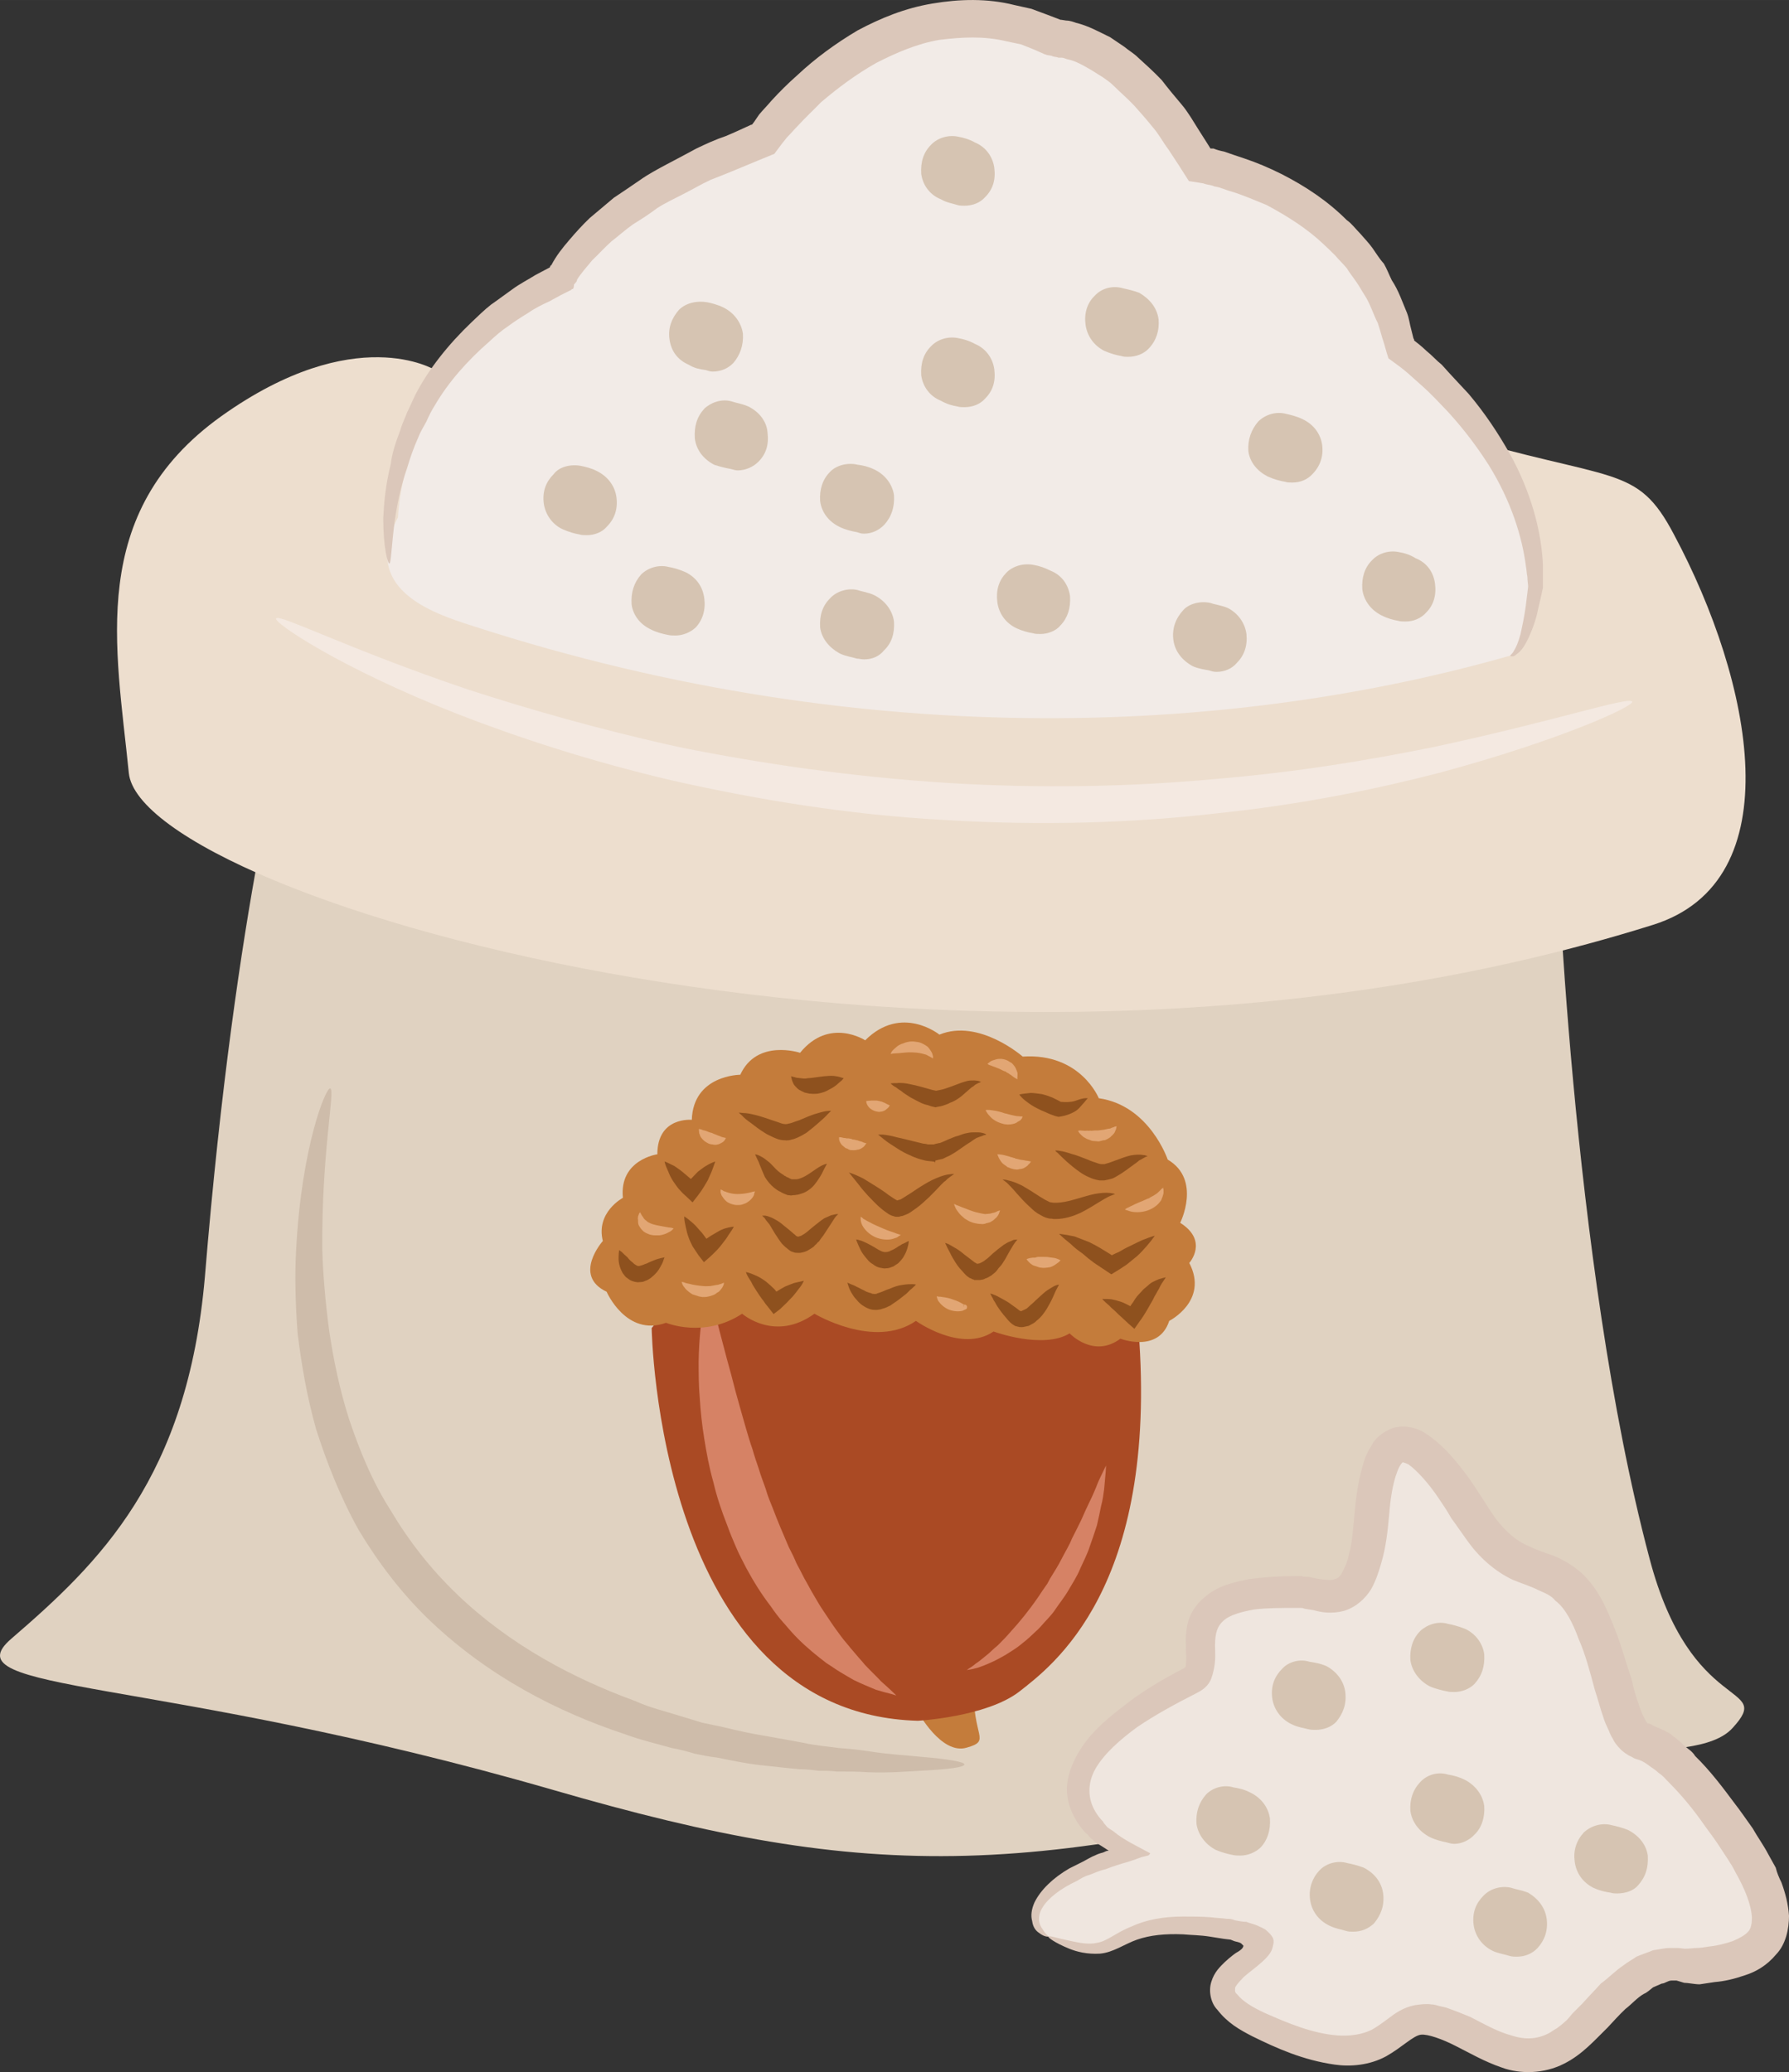 <?xml version="1.0" encoding="UTF-8" standalone="no"?>
<!-- Creator: CorelDRAW Home & Student X7 -->

<svg
   xmlns:dc="http://purl.org/dc/elements/1.1/"
   xmlns:cc="http://creativecommons.org/ns#"
   xmlns:rdf="http://www.w3.org/1999/02/22-rdf-syntax-ns#"
   xmlns:svg="http://www.w3.org/2000/svg"
   xmlns="http://www.w3.org/2000/svg"
   xmlns:sodipodi="http://sodipodi.sourceforge.net/DTD/sodipodi-0.dtd"
   xmlns:inkscape="http://www.inkscape.org/namespaces/inkscape"
   xml:space="preserve"
   width="47.252mm"
   height="54.721mm"
   version="1.1"
   style="clip-rule:evenodd;fill-rule:evenodd;image-rendering:optimizeQuality;shape-rendering:geometricPrecision;text-rendering:geometricPrecision"
   viewBox="0 0 4725.232 5472.071"
   id="svg148"
   sodipodi:docname="4166.svg"
   inkscape:version="0.92.4 (5da689c313, 2019-01-14)"><rect x="0" y="0" width="4725.232" height="5472.071" fill="#333333" stroke="none"/><sodipodi:namedview
   pagecolor="#ffffff"
   bordercolor="#666666"
   borderopacity="1"
   objecttolerance="10"
   gridtolerance="10"
   guidetolerance="10"
   inkscape:pageopacity="0"
   inkscape:pageshadow="2"
   inkscape:window-width="640"
   inkscape:window-height="480"
   id="namedview150"
   showgrid="false"
   inkscape:zoom="0.2102413"
   inkscape:cx="83.120578"
   inkscape:cy="91.721879"
   inkscape:window-x="0"
   inkscape:window-y="0"
   inkscape:window-maximized="0"
   inkscape:current-layer="svg148" />
 <defs
   id="defs4">
  <style
   type="text/css"
   id="style2">
   <![CDATA[
    .fil11 {fill:#8E511E;fill-rule:nonzero}
    .fil9 {fill:#AA4A24;fill-rule:nonzero}
    .fil8 {fill:#C47C3B;fill-rule:nonzero}
    .fil5 {fill:#CEBCAA;fill-rule:nonzero}
    .fil10 {fill:#D68265;fill-rule:nonzero}
    .fil7 {fill:#D6C4B2;fill-rule:nonzero}
    .fil3 {fill:#DBC7BA;fill-rule:nonzero}
    .fil0 {fill:#E0D2C1;fill-rule:nonzero}
    .fil12 {fill:#E2A674;fill-rule:nonzero}
    .fil1 {fill:#EDDECE;fill-rule:nonzero}
    .fil6 {fill:#EFE6DF;fill-rule:nonzero}
    .fil2 {fill:#F2EBE7;fill-rule:nonzero}
    .fil4 {fill:#F4E9E1;fill-rule:nonzero}
   ]]>
  </style>
 </defs>
 <g
   id="Vrstva_x0020_1"
   transform="translate(-8300.768,-11804.737)">
  <g
   id="_587612568">
   <path
   class="fil0"
   d="m 12411,13992 c 0,0 38,1142 246,1926 110,422 332,328 220,450 -100,111 -507,19 -743,88 -1097,320 -1529,320 -2371,76 -1053,-304 -1601,-255 -1432,-400 232,-200 465,-424 511,-956 82,-1000 222,-1479 222,-1479 z"
   id="path7"
   inkscape:connector-curvature="0"
   style="fill:#e0d2c1;fill-rule:nonzero" />
   <path
   class="fil1"
   d="m 9450,12782 c 0,0 -210,-131 -565,122 -356,255 -277,611 -244,942 34,334 2196,976 4026,401 369,-116 263,-642 55,-1031 -99,-188 -156,-135 -599,-267 z"
   id="path9"
   inkscape:connector-curvature="0"
   style="fill:#eddece;fill-rule:nonzero" />
   <path
   class="fil2"
   d="m 9352,13171 c 0,0 10,-422 432,-632 0,0 77,-201 532,-367 0,0 332,-476 776,-266 0,0 178,-9 377,334 0,0 444,67 532,487 0,0 355,255 355,621 0,0 -17,176 -66,188 -699,200 -1675,267 -2740,-78 -113,-36 -298,-99 -198,-287 z"
   id="path11"
   inkscape:connector-curvature="0"
   style="fill:#f2ebe7;fill-rule:nonzero" />
   <path
   class="fil3"
   d="m 12290,13536 c 0,-2 5,-4 9,-12 6,-9 12,-23 18,-45 4,-19 10,-45 14,-76 2,-16 4,-32 6,-49 0,-6 -2,-16 -2,-26 -2,-10 -2,-18 -4,-29 -10,-77 -39,-171 -98,-266 -30,-47 -65,-94 -108,-141 -22,-23 -44,-47 -69,-69 -12,-11 -26,-23 -37,-33 -14,-12 -22,-18 -51,-39 -6,-18 -10,-36 -16,-53 -4,-14 -8,-28 -12,-40 -12,-23 -20,-51 -35,-74 -8,-12 -14,-24 -22,-35 -8,-12 -18,-24 -25,-36 -10,-12 -20,-21 -30,-33 -10,-10 -20,-20 -31,-30 -43,-41 -95,-74 -151,-104 -30,-12 -59,-25 -91,-35 -16,-4 -31,-12 -47,-14 -8,-4 -16,-4 -23,-6 l -6,-2 -12,-2 -26,-4 c -17,-27 -35,-55 -53,-82 -15,-20 -27,-43 -43,-61 -16,-20 -33,-39 -49,-57 -18,-19 -37,-35 -55,-53 -8,-8 -20,-16 -27,-21 l -32,-20 c -21,-12 -41,-24 -63,-28 -6,-2 -10,-4 -15,-4 h -8 c -6,-3 -10,-1 -18,-5 l -12,-2 c -6,-2 -4,-2 -6,-2 l -9,-4 -18,-8 -35,-14 -38,-8 c -61,-15 -121,-11 -178,-4 -59,10 -114,34 -167,61 -53,30 -100,65 -146,104 -19,20 -41,40 -60,61 -10,10 -20,22 -30,32 l -12,15 -21,28 c -57,23 -112,47 -169,69 -24,11 -47,25 -71,37 -23,12 -47,23 -69,37 -21,16 -43,30 -64,43 -20,14 -40,32 -57,45 -18,16 -34,34 -51,50 -14,17 -30,35 -40,51 0,2 0,2 -2,6 l -6,7 -1,8 -2,4 c -2,0 -4,0 -4,2 l -28,14 c -10,6 -19,10 -29,16 -20,9 -40,19 -57,31 -20,12 -38,24 -53,35 -18,12 -34,26 -49,40 -61,53 -110,110 -144,168 -9,14 -17,30 -23,44 -8,15 -16,27 -22,43 -12,27 -21,53 -29,80 -18,51 -26,97 -32,134 -10,76 -10,118 -15,118 -4,0 -16,-42 -16,-120 2,-39 6,-88 20,-143 3,-28 13,-57 25,-89 4,-15 12,-31 18,-47 8,-16 15,-33 23,-49 34,-65 85,-130 148,-190 17,-16 33,-32 51,-46 19,-13 37,-27 57,-41 19,-14 41,-25 60,-37 12,-6 22,-12 34,-18 l 4,-2 v -2 0 c 2,0 2,0 2,-2 0,0 0,0 0,2 -2,0 0,-4 2,-4 13,-25 29,-45 47,-66 17,-20 35,-40 55,-59 21,-18 41,-34 63,-53 21,-14 45,-30 68,-46 24,-17 47,-29 73,-43 25,-13 51,-27 77,-41 25,-12 51,-24 78,-33 24,-10 45,-20 67,-30 2,0 2,0 2,0 l 6,-8 13,-19 c 10,-12 22,-24 32,-36 21,-23 43,-45 69,-68 47,-44 100,-83 159,-118 60,-32 125,-59 198,-71 71,-12 145,-14 216,4 l 45,10 43,16 34,13 c -2,0 2,0 2,0 l 13,2 c 10,0 20,4 26,6 33,8 61,24 90,38 l 37,25 c 12,10 26,18 36,28 21,19 43,39 63,60 17,22 35,44 53,65 17,20 31,45 45,67 l 21,33 10,16 v 0 0 h 8 c 10,4 18,6 28,8 17,6 35,12 53,18 33,11 66,25 98,41 65,33 123,72 173,122 13,9 23,23 35,35 12,14 23,25 33,39 10,14 18,28 30,41 8,14 14,30 21,44 18,27 28,58 40,86 6,16 7,29 11,43 l 6,24 c 2,4 2,4 2,4 v 2 c 0,0 20,15 32,27 15,12 27,26 41,37 23,26 47,51 71,77 43,51 78,104 108,157 58,104 84,208 88,293 0,11 0,21 0,31 0,6 0,12 0,16 0,2 0,6 0,8 v 7 c -4,20 -8,36 -12,53 -6,32 -16,57 -25,77 -10,22 -20,37 -32,45 -4,4 -8,6 -12,6 -3,0 -5,0 -5,-2 z"
   id="path13"
   inkscape:connector-curvature="0"
   style="fill:#dbc7ba;fill-rule:nonzero" />
   <path
   class="fil4"
   d="m 12612,13658 c 3,12 -185,100 -511,188 -163,42 -359,83 -581,106 -222,26 -469,34 -727,18 -257,-14 -498,-55 -716,-104 -218,-51 -409,-114 -566,-175 -314,-123 -489,-243 -481,-253 6,-14 189,80 505,187 157,51 347,106 561,153 214,43 452,78 703,94 254,16 493,10 711,-10 218,-18 412,-51 575,-84 324,-69 521,-136 527,-120 z"
   id="path15"
   inkscape:connector-curvature="0"
   style="fill:#f4e9e1;fill-rule:nonzero" />
   <path
   class="fil5"
   d="m 10848,16464 c 0,8 -41,13 -116,17 -37,2 -84,6 -137,4 -27,-2 -55,-2 -84,-2 -16,-2 -32,-2 -48,-2 -15,-2 -33,-4 -49,-4 -35,-3 -68,-7 -106,-11 -37,-4 -74,-12 -114,-20 -19,-2 -39,-6 -58,-10 -20,-6 -42,-12 -61,-15 -42,-12 -85,-22 -128,-38 -171,-57 -353,-149 -508,-296 -77,-73 -140,-157 -191,-242 -49,-88 -84,-178 -112,-265 -25,-88 -39,-173 -49,-253 -6,-79 -8,-155 -4,-222 14,-273 79,-430 90,-426 14,4 -23,165 -21,426 2,65 8,137 18,212 11,75 27,155 53,236 27,80 60,163 110,241 47,79 104,153 176,222 140,134 308,222 470,281 39,18 80,27 117,39 20,6 40,12 59,18 20,4 38,8 57,12 37,9 73,17 110,23 33,6 69,12 100,18 16,4 34,6 47,8 16,2 32,4 48,6 29,2 56,5 82,9 51,8 96,10 133,14 75,6 116,14 116,20 z"
   id="path17"
   inkscape:connector-curvature="0"
   style="fill:#cebcaa;fill-rule:nonzero" />
   <path
   class="fil6"
   d="m 11070,16919 c -70,-31 -55,-145 210,-222 0,0 -386,-178 167,-455 83,-41 -106,-244 289,-232 69,2 167,77 188,-200 22,-277 122,-234 265,0 146,234 256,33 356,389 100,353 45,55 300,398 254,344 89,383 -57,399 -78,10 -121,-43 -288,145 -165,189 -277,34 -409,0 -133,-33 -100,177 -444,22 -343,-155 211,-222 -121,-267 -334,-43 -234,123 -456,23 z"
   id="path19"
   inkscape:connector-curvature="0"
   style="fill:#efe6df;fill-rule:nonzero" />
   <path
   class="fil3"
   d="m 11070,16919 c 0,-4 22,4 61,12 20,4 45,10 69,4 25,-4 51,-28 90,-43 39,-18 85,-26 136,-26 23,0 49,0 74,2 14,2 28,2 41,4 8,0 12,0 22,4 10,2 20,4 30,4 9,4 21,6 29,10 8,4 20,8 25,14 6,5 12,11 16,19 4,10 0,20 -2,28 -8,29 -70,66 -80,80 -10,10 -18,20 -18,24 0,8 -2,10 6,17 14,18 41,34 71,48 61,27 127,55 194,60 33,2 63,-2 90,-15 14,-8 28,-18 44,-30 17,-13 39,-29 70,-35 14,-2 30,-4 43,-2 6,0 14,2 20,4 l 18,4 c 23,8 43,16 65,25 39,20 74,40 109,49 36,12 67,10 97,-5 8,-4 15,-10 23,-14 8,-6 16,-12 22,-18 8,-6 14,-16 21,-23 l 24,-24 c 16,-18 31,-33 49,-53 22,-16 37,-33 61,-49 10,-8 22,-14 33,-22 14,-6 30,-11 44,-17 15,-2 31,-6 45,-6 h 21 l 18,2 c 14,0 22,-2 31,-2 10,0 22,-2 34,-4 21,-2 43,-8 61,-14 19,-8 33,-16 41,-25 8,-8 10,-22 10,-38 -2,-35 -20,-78 -44,-120 -9,-19 -25,-41 -37,-60 -14,-22 -29,-42 -43,-61 -29,-42 -61,-81 -96,-116 -8,-8 -16,-18 -26,-24 -8,-8 -17,-13 -25,-19 -8,-6 -16,-12 -28,-16 -6,-2 -10,-2 -19,-8 -10,-4 -24,-14 -30,-21 -8,-8 -16,-18 -19,-26 -4,-6 -8,-14 -10,-20 -6,-13 -12,-25 -16,-39 -8,-23 -14,-47 -22,-71 -13,-49 -25,-94 -43,-135 -14,-39 -35,-81 -61,-100 -11,-14 -27,-20 -45,-28 -19,-10 -43,-17 -67,-27 -51,-24 -92,-63 -121,-104 -16,-22 -30,-43 -42,-59 -11,-20 -23,-37 -35,-55 -23,-34 -53,-69 -78,-87 -6,-3 -12,-5 -14,-5 0,0 0,0 0,0 0,-4 -10,7 -16,25 -12,31 -18,73 -21,112 -4,43 -8,86 -22,132 -6,21 -14,45 -26,66 -15,24 -39,47 -72,57 -32,8 -59,4 -79,-2 l -25,-4 c -4,-2 -8,-2 -10,-2 h -16 c -35,0 -73,0 -106,4 -33,6 -65,14 -82,30 -16,14 -22,33 -22,65 0,17 2,33 -2,57 -2,11 -6,29 -12,39 -8,14 -21,23 -33,29 -59,30 -112,59 -159,91 -45,33 -87,70 -110,110 -22,39 -20,80 0,113 6,10 12,18 20,26 2,4 5,8 9,12 4,6 14,10 20,15 26,22 65,40 96,57 -2,2 -2,4 -6,6 l -17,4 c -10,4 -22,8 -34,12 -21,6 -41,12 -61,20 -21,5 -31,11 -43,15 -14,4 -23,10 -33,16 -43,20 -75,45 -90,69 -16,25 -10,47 0,59 7,13 15,17 15,19 0,0 -10,2 -25,-10 -8,-5 -16,-15 -18,-31 -4,-14 -2,-31 6,-49 16,-33 49,-65 92,-90 12,-6 24,-12 36,-18 11,-6 25,-14 31,-16 8,-4 14,-6 22,-8 l 9,-4 6,-1 c -2,-2 -4,-2 -6,-4 -9,-6 -19,-12 -29,-18 -2,-2 -4,-2 -6,-6 -6,-4 -10,-8 -14,-14 -10,-8 -17,-17 -25,-29 -16,-24 -28,-51 -30,-83 -2,-31 8,-62 22,-90 29,-57 75,-98 124,-135 49,-40 106,-73 163,-103 4,-2 5,-3 5,-11 2,-12 0,-30 0,-47 -1,-20 0,-42 6,-65 6,-22 22,-47 42,-63 37,-33 80,-41 119,-49 44,-6 83,-8 122,-8 h 16 c 6,2 14,2 19,2 l 30,6 c 20,2 31,4 39,0 8,-2 14,-6 20,-18 6,-12 14,-27 17,-45 10,-35 12,-75 16,-116 4,-43 10,-88 26,-137 4,-12 10,-24 19,-38 6,-13 22,-29 42,-39 17,-10 39,-12 60,-8 22,4 34,12 46,20 47,33 76,71 104,108 27,37 53,82 76,114 24,31 51,57 87,72 17,8 37,16 62,24 26,10 53,26 75,45 45,41 67,92 86,140 20,47 32,96 48,141 5,23 11,47 19,67 6,21 18,45 22,49 2,0 -2,0 2,2 2,0 10,2 14,6 15,6 31,13 45,21 11,10 25,18 35,30 12,10 24,17 31,29 40,39 73,83 105,126 15,19 31,43 47,65 13,23 29,45 41,68 l 20,36 c 3,13 9,27 15,39 10,27 18,57 20,88 0,34 -8,75 -34,102 -25,30 -54,46 -82,55 -29,10 -55,16 -80,18 -14,2 -26,4 -40,6 -13,0 -31,-4 -41,-4 l -20,-6 h -13 c -10,0 -18,8 -26,8 l -23,10 c -8,6 -16,14 -24,17 -18,10 -33,28 -49,40 -16,15 -32,33 -47,49 -32,31 -67,72 -116,96 -51,26 -114,28 -163,10 -47,-16 -86,-39 -122,-57 -35,-18 -74,-32 -92,-30 -20,2 -51,34 -92,57 -44,24 -95,28 -136,22 -84,-12 -153,-43 -218,-75 -33,-17 -65,-35 -92,-70 -16,-16 -24,-47 -16,-73 8,-27 24,-41 36,-53 15,-14 29,-24 31,-25 4,-2 10,-6 14,-10 2,-2 4,-6 4,-8 -2,-2 -4,-4 -6,-6 -6,-4 -12,-4 -18,-6 l -10,-4 -17,-2 c -12,-2 -26,-4 -38,-6 -25,-4 -49,-4 -70,-6 -48,-2 -87,2 -122,14 -34,12 -63,34 -98,37 -34,2 -61,-5 -81,-13 -39,-16 -57,-30 -55,-32 z"
   id="path21"
   inkscape:connector-curvature="0"
   style="fill:#dbc7ba;fill-rule:nonzero" />
   <path
   class="fil7"
   d="m 9878,13049 c -15,-8 -33,-12 -43,-14 -27,-5 -57,2 -72,22 -20,20 -30,45 -26,77 4,29 22,55 49,68 18,8 33,12 45,14 6,2 12,2 20,2 20,0 41,-8 53,-23 20,-20 29,-46 25,-77 -4,-30 -23,-55 -51,-69 z"
   id="path23"
   inkscape:connector-curvature="0"
   style="fill:#d6c4b2;fill-rule:nonzero" />
   <path
   class="fil7"
   d="m 10112,13316 c -18,-8 -33,-12 -45,-14 -26,-7 -55,2 -73,20 -19,22 -27,47 -25,79 4,29 23,53 51,66 15,8 33,12 43,14 8,2 14,2 22,2 19,0 39,-8 53,-21 19,-20 27,-48 23,-77 -4,-31 -21,-55 -49,-69 z"
   id="path25"
   inkscape:connector-curvature="0"
   style="fill:#d6c4b2;fill-rule:nonzero" />
   <path
   class="fil7"
   d="m 10277,12878 c -16,-7 -31,-9 -43,-13 -26,-8 -55,2 -73,19 -20,22 -27,47 -25,79 4,29 21,53 51,69 15,5 31,9 43,11 8,2 14,4 19,4 22,0 42,-10 55,-23 20,-20 28,-45 24,-77 -2,-29 -22,-55 -51,-69 z"
   id="path27"
   inkscape:connector-curvature="0"
   style="fill:#d6c4b2;fill-rule:nonzero" />
   <path
   class="fil7"
   d="m 10120,12768 c 16,10 31,12 45,14 6,2 12,4 18,4 21,0 41,-8 55,-23 17,-20 27,-46 25,-77 -4,-29 -23,-55 -51,-69 -16,-8 -33,-12 -43,-14 -28,-5 -57,2 -75,20 -19,22 -29,47 -25,77 4,31 21,55 51,68 z"
   id="path29"
   inkscape:connector-curvature="0"
   style="fill:#d6c4b2;fill-rule:nonzero" />
   <path
   class="fil7"
   d="m 10518,13196 c 16,8 34,12 46,14 6,2 11,4 19,4 22,0 40,-10 53,-23 20,-22 28,-48 26,-79 -4,-27 -22,-53 -51,-67 -16,-8 -34,-12 -45,-13 -24,-6 -55,0 -73,19 -20,20 -28,47 -26,77 4,31 24,55 51,68 z"
   id="path31"
   inkscape:connector-curvature="0"
   style="fill:#d6c4b2;fill-rule:nonzero" />
   <path
   class="fil7"
   d="m 10611,13377 c -16,-8 -34,-10 -45,-14 -24,-6 -55,2 -73,22 -20,20 -28,45 -26,77 4,29 24,53 51,68 16,8 34,10 46,14 6,0 11,2 19,2 22,0 40,-8 53,-24 20,-19 28,-45 26,-76 -4,-30 -24,-55 -51,-69 z"
   id="path33"
   inkscape:connector-curvature="0"
   style="fill:#d6c4b2;fill-rule:nonzero" />
   <path
   class="fil7"
   d="m 11076,13312 c -16,-8 -31,-13 -43,-15 -28,-6 -57,2 -75,21 -19,20 -27,45 -23,77 4,29 21,55 51,69 15,7 31,11 43,13 6,2 14,2 20,2 19,0 41,-8 53,-23 19,-20 27,-46 25,-77 -4,-29 -21,-55 -51,-67 z"
   id="path35"
   inkscape:connector-curvature="0"
   style="fill:#d6c4b2;fill-rule:nonzero" />
   <path
   class="fil7"
   d="m 10876,12713 c -16,-9 -32,-13 -43,-15 -26,-6 -55,2 -73,21 -20,20 -28,45 -26,77 4,29 22,55 52,67 15,9 31,13 43,15 6,2 13,2 19,2 22,0 42,-8 55,-23 20,-20 28,-45 24,-77 -4,-29 -22,-55 -51,-67 z"
   id="path37"
   inkscape:connector-curvature="0"
   style="fill:#d6c4b2;fill-rule:nonzero" />
   <path
   class="fil7"
   d="m 10786,12331 c 15,9 31,11 43,15 6,2 13,2 19,2 22,0 42,-8 55,-23 20,-20 28,-45 24,-77 -4,-29 -22,-55 -51,-67 -16,-9 -32,-13 -43,-15 -26,-6 -55,2 -73,21 -20,20 -28,45 -26,77 4,29 22,55 52,67 z"
   id="path39"
   inkscape:connector-curvature="0"
   style="fill:#d6c4b2;fill-rule:nonzero" />
   <path
   class="fil7"
   d="m 11310,12578 c -16,-6 -34,-10 -43,-12 -28,-8 -57,0 -75,20 -20,19 -28,47 -24,76 4,30 22,55 49,69 18,8 34,12 46,14 6,2 11,2 17,2 22,0 42,-8 55,-22 20,-21 28,-47 26,-76 -4,-32 -24,-55 -51,-71 z"
   id="path41"
   inkscape:connector-curvature="0"
   style="fill:#d6c4b2;fill-rule:nonzero" />
   <path
   class="fil7"
   d="m 11742,12912 c -16,-8 -34,-12 -43,-14 -28,-8 -57,2 -75,20 -18,21 -28,47 -26,78 4,30 24,53 51,67 18,8 34,12 46,14 6,2 11,2 19,2 22,0 40,-8 53,-22 20,-20 30,-47 26,-77 -4,-29 -22,-54 -51,-68 z"
   id="path43"
   inkscape:connector-curvature="0"
   style="fill:#d6c4b2;fill-rule:nonzero" />
   <path
   class="fil7"
   d="m 11543,13410 c -17,-7 -35,-9 -45,-13 -27,-6 -57,2 -72,19 -20,22 -30,48 -26,79 4,29 22,53 51,69 16,7 32,9 43,11 6,2 12,4 20,4 22,0 41,-9 53,-23 20,-20 29,-45 26,-77 -4,-29 -22,-55 -50,-69 z"
   id="path45"
   inkscape:connector-curvature="0"
   style="fill:#d6c4b2;fill-rule:nonzero" />
   <path
   class="fil7"
   d="m 12040,13279 c -16,-10 -31,-14 -43,-16 -26,-6 -55,2 -73,22 -19,19 -27,45 -25,76 4,30 23,55 51,69 16,8 31,12 43,14 6,2 14,2 20,2 21,0 41,-8 55,-24 19,-19 27,-45 23,-76 -4,-30 -21,-55 -51,-67 z"
   id="path47"
   inkscape:connector-curvature="0"
   style="fill:#d6c4b2;fill-rule:nonzero" />
   <path
   class="fil7"
   d="m 11830,16352 c 18,-22 28,-47 24,-79 -4,-29 -22,-53 -49,-68 -18,-8 -34,-10 -46,-12 -25,-8 -55,0 -72,19 -20,20 -30,46 -26,77 4,29 22,55 51,69 16,8 32,10 43,13 8,2 14,2 20,2 22,0 41,-7 55,-21 z"
   id="path49"
   inkscape:connector-curvature="0"
   style="fill:#d6c4b2;fill-rule:nonzero" />
   <path
   class="fil7"
   d="m 12337,16803 c -18,-7 -34,-9 -45,-13 -26,-6 -55,2 -73,21 -20,20 -30,45 -26,77 4,29 22,55 51,69 16,7 32,9 44,13 7,2 13,2 19,2 22,0 41,-8 55,-23 18,-20 28,-45 24,-77 -4,-29 -22,-53 -49,-69 z"
   id="path51"
   inkscape:connector-curvature="0"
   style="fill:#d6c4b2;fill-rule:nonzero" />
   <path
   class="fil7"
   d="m 12077,16258 c 16,7 34,11 44,13 8,2 13,2 21,2 20,0 40,-8 53,-21 20,-22 28,-47 26,-79 -4,-29 -24,-55 -51,-67 -18,-7 -34,-11 -45,-13 -26,-8 -55,2 -73,19 -20,20 -28,47 -26,77 4,29 24,55 51,69 z"
   id="path53"
   inkscape:connector-curvature="0"
   style="fill:#d6c4b2;fill-rule:nonzero" />
   <path
   class="fil7"
   d="m 11602,16538 c -15,-8 -31,-11 -43,-13 -25,-8 -55,0 -73,19 -19,22 -27,47 -25,77 4,29 24,55 51,69 16,7 33,11 43,13 8,2 14,2 22,2 19,0 39,-8 53,-21 19,-20 27,-47 25,-77 -4,-29 -23,-55 -53,-69 z"
   id="path55"
   inkscape:connector-curvature="0"
   style="fill:#d6c4b2;fill-rule:nonzero" />
   <path
   class="fil7"
   d="m 11903,16737 c -16,-6 -32,-10 -43,-12 -26,-8 -57,0 -75,20 -18,19 -28,47 -24,76 4,30 22,55 51,69 16,8 32,10 44,14 6,2 13,2 19,2 22,0 40,-8 55,-22 18,-22 28,-47 24,-79 -4,-29 -22,-53 -51,-68 z"
   id="path57"
   inkscape:connector-curvature="0"
   style="fill:#d6c4b2;fill-rule:nonzero" />
   <path
   class="fil7"
   d="m 12221,16574 c -4,-30 -24,-55 -51,-69 -16,-8 -32,-12 -45,-14 -26,-8 -55,0 -73,20 -20,21 -28,47 -26,76 4,30 24,55 51,69 16,8 34,12 44,14 8,2 13,4 21,4 20,0 40,-10 53,-24 20,-19 28,-47 26,-76 z"
   id="path59"
   inkscape:connector-curvature="0"
   style="fill:#d6c4b2;fill-rule:nonzero" />
   <path
   class="fil7"
   d="m 12653,16705 c -4,-29 -24,-53 -51,-67 -16,-7 -34,-11 -43,-13 -28,-8 -57,2 -75,19 -20,22 -28,48 -24,77 4,31 22,55 49,69 18,8 32,11 46,13 6,2 11,2 17,2 22,0 43,-7 55,-21 20,-22 28,-47 26,-79 z"
   id="path61"
   inkscape:connector-curvature="0"
   style="fill:#d6c4b2;fill-rule:nonzero" />
  </g>
  <g
   id="_623351304">
   <path
   class="fil8"
   d="m 10725,16325 c 0,0 62,115 129,95 67,-19 14,-28 19,-162 0,0 -105,33 -148,67 z"
   id="path64"
   inkscape:connector-curvature="0"
   style="fill:#c47c3b;fill-rule:nonzero" />
   <path
   class="fil9"
   d="m 10022,15312 c 0,0 15,1018 703,1037 0,0 181,-10 268,-77 85,-67 368,-272 315,-955 l -1171,-149 z"
   id="path66"
   inkscape:connector-curvature="0"
   style="fill:#aa4a24;fill-rule:nonzero" />
   <path
   class="fil10"
   d="m 10171,15202 c 0,0 4,19 14,53 8,33 20,80 35,136 8,28 16,59 24,90 9,32 18,65 28,99 5,17 10,34 16,51 5,18 11,35 17,53 5,17 12,35 18,52 5,18 12,35 19,52 13,35 28,69 42,102 4,8 8,16 12,24 4,8 7,17 11,24 9,16 16,32 25,47 8,15 16,29 25,44 8,14 17,28 26,41 9,13 17,26 26,38 9,12 17,24 26,34 9,11 18,22 26,31 8,10 17,19 24,28 16,17 31,31 43,44 25,22 40,37 40,37 0,0 -5,-1 -14,-4 -9,-2 -23,-6 -40,-11 -16,-7 -37,-15 -59,-26 -11,-6 -22,-13 -34,-20 -12,-7 -24,-16 -37,-24 -25,-19 -51,-40 -76,-65 -13,-13 -25,-27 -37,-41 -13,-14 -24,-29 -35,-45 -24,-31 -45,-65 -64,-100 -9,-18 -19,-36 -27,-55 -8,-19 -16,-37 -23,-57 -15,-38 -28,-76 -37,-115 -11,-38 -18,-77 -24,-114 -6,-37 -10,-74 -12,-108 -3,-34 -3,-67 -3,-97 1,-60 7,-109 13,-144 6,-35 12,-54 12,-54 z"
   id="path68"
   inkscape:connector-curvature="0"
   style="fill:#d68265;fill-rule:nonzero" />
   <path
   class="fil8"
   d="m 9903,15216 c 0,0 52,120 157,82 0,0 101,42 201,-24 0,0 86,76 191,0 0,0 158,95 268,19 0,0 120,86 205,28 0,0 130,48 201,5 0,0 63,67 134,14 0,0 101,39 129,-47 0,0 105,-53 53,-153 0,0 52,-58 -24,-106 0,0 57,-114 -33,-167 0,0 -48,-143 -182,-162 0,0 -48,-120 -201,-110 0,0 -115,-101 -220,-58 0,0 -100,-81 -196,15 0,0 -95,-62 -172,33 0,0 -114,-38 -158,58 0,0 -124,0 -128,119 0,0 -91,-9 -91,91 0,0 -101,14 -91,115 0,0 -72,38 -53,114 0,0 -81,91 10,134 z"
   id="path70"
   inkscape:connector-curvature="0"
   style="fill:#c47c3b;fill-rule:nonzero" />
   <path
   class="fil11"
   d="m 10314,15015 c 3,0 5,0 8,0 3,1 6,1 8,2 6,2 11,4 16,7 10,5 18,11 26,18 8,6 16,13 23,19 1,1 3,3 5,4 1,1 3,3 4,4 2,0 3,1 4,2 1,0 1,0 1,0 h -2 c 1,-1 2,0 3,-1 1,0 2,0 4,-1 1,0 3,-1 5,-2 1,-1 3,-2 5,-3 8,-5 16,-13 25,-20 9,-7 18,-15 29,-22 6,-3 12,-5 18,-8 l 9,-2 c 3,-1 6,-1 10,-1 -5,4 -9,9 -12,14 -3,5 -6,9 -9,14 -7,10 -12,19 -19,29 -4,5 -8,10 -11,15 -3,2 -5,4 -7,7 -3,2 -5,5 -7,7 -3,2 -6,4 -9,6 -4,2 -7,5 -11,6 -4,2 -9,3 -14,4 -4,1 -9,0 -14,0 h -1 v 0 c -5,-2 -11,-3 -13,-5 -4,-3 -7,-5 -9,-7 -3,-2 -5,-4 -7,-6 -2,-2 -4,-4 -6,-6 -7,-9 -12,-17 -18,-26 l -15,-25 c -3,-4 -6,-7 -9,-11 -1,-2 -3,-4 -4,-6 -2,-2 -4,-3 -6,-6 z"
   id="path72"
   inkscape:connector-curvature="0"
   style="fill:#8e511e;fill-rule:nonzero" />
   <path
   class="fil11"
   d="m 10562,15078 c 0,0 4,0 9,2 5,1 12,4 20,8 8,4 17,9 25,14 8,5 16,9 20,9 1,0 2,1 3,0 1,0 2,1 3,0 2,0 3,0 5,-1 1,0 3,0 5,-2 3,-1 7,-3 11,-5 4,-2 8,-5 11,-7 4,-2 7,-4 10,-6 4,-1 6,-3 9,-4 5,-3 8,-4 8,-4 0,0 0,4 -1,9 -1,5 -3,13 -7,22 -2,4 -4,8 -7,13 -3,4 -7,9 -12,14 -2,2 -6,4 -9,6 -1,1 -3,2 -4,3 l -6,2 c -4,2 -9,3 -13,3 -5,1 -10,0 -14,-1 -9,-1 -16,-5 -22,-10 -6,-3 -11,-8 -14,-12 -8,-9 -14,-17 -18,-25 -4,-8 -7,-15 -9,-20 -2,-5 -3,-8 -3,-8 z"
   id="path74"
   inkscape:connector-curvature="0"
   style="fill:#8e511e;fill-rule:nonzero" />
   <path
   class="fil11"
   d="m 10271,15164 c 10,2 19,6 28,10 9,4 18,10 26,16 7,6 14,12 21,19 7,8 13,16 19,24 l -31,-5 c 13,-10 26,-18 41,-26 7,-3 15,-6 23,-9 9,-2 17,-4 26,-6 -4,9 -9,16 -14,22 -5,7 -10,13 -15,19 -11,12 -22,23 -34,34 l -17,13 -14,-18 c -3,-4 -6,-7 -8,-10 -3,-4 -5,-8 -8,-11 -5,-7 -10,-14 -15,-22 -5,-8 -10,-15 -14,-24 -5,-8 -11,-16 -14,-26 z"
   id="path76"
   inkscape:connector-curvature="0"
   style="fill:#8e511e;fill-rule:nonzero" />
   <path
   class="fil11"
   d="m 10539,15192 c 0,0 3,1 9,4 2,1 6,2 10,4 3,2 8,4 12,6 4,2 9,5 14,7 4,3 9,4 14,6 2,0 4,1 6,2 2,1 4,0 5,1 2,0 3,-1 5,0 2,-1 3,-1 5,-2 4,-1 9,-3 14,-5 6,-3 12,-5 18,-7 11,-5 23,-9 33,-10 11,-2 20,-2 26,-2 6,0 10,1 10,1 0,0 -2,3 -7,7 -2,2 -5,5 -8,7 -3,3 -6,6 -10,10 -8,6 -16,13 -26,20 -5,3 -10,7 -16,11 -6,3 -13,7 -22,9 -4,2 -9,2 -14,3 -5,0 -10,0 -14,-1 -10,-2 -18,-7 -24,-11 -6,-4 -11,-9 -15,-14 -4,-4 -8,-9 -11,-14 -6,-9 -9,-16 -11,-22 -2,-6 -3,-10 -3,-10 z"
   id="path78"
   inkscape:connector-curvature="0"
   style="fill:#8e511e;fill-rule:nonzero" />
   <path
   class="fil11"
   d="m 10797,15087 c 4,1 9,3 14,6 4,2 8,5 12,7 9,5 17,11 24,17 l 21,16 c 4,3 7,6 10,7 2,1 3,2 4,3 1,0 2,0 1,0 0,0 0,0 0,0 l -3,-1 c 3,0 5,0 8,-1 3,-1 6,-3 10,-5 4,-3 8,-6 12,-9 l 13,-12 c 8,-7 18,-15 29,-23 5,-3 11,-7 17,-9 l 9,-4 c 3,0 7,-1 10,-1 -4,5 -8,10 -11,15 -3,5 -6,10 -9,15 -6,10 -11,21 -18,31 -3,5 -7,10 -12,15 -4,6 -8,11 -14,15 -3,3 -6,5 -10,7 -3,2 -7,4 -11,5 -4,3 -9,3 -14,4 -4,0 -9,0 -14,0 h -1 l -1,-1 c -3,-1 -5,-1 -7,-3 -2,-1 -4,-1 -5,-2 -3,-2 -6,-4 -8,-6 -4,-4 -8,-8 -11,-12 -7,-7 -13,-15 -18,-23 -5,-8 -10,-16 -14,-25 -5,-9 -9,-17 -13,-26 z"
   id="path80"
   inkscape:connector-curvature="0"
   style="fill:#8e511e;fill-rule:nonzero" />
   <path
   class="fil11"
   d="m 10916,15221 c 5,0 9,3 13,4 5,2 8,4 12,6 8,4 16,9 23,13 7,5 14,10 21,15 l 9,7 c 2,1 3,1 5,2 0,0 0,0 0,0 0,0 0,0 0,0 0,0 -1,0 -2,-1 -2,0 -3,0 -4,0 h 2 c 1,0 2,0 4,0 1,-1 2,-1 4,-2 3,-1 6,-3 10,-5 3,-3 7,-6 11,-10 4,-3 8,-7 12,-11 9,-8 17,-16 27,-24 5,-4 11,-7 17,-11 5,-3 11,-6 18,-7 -3,6 -6,11 -9,17 -2,5 -5,11 -7,16 -5,11 -11,22 -17,32 -7,11 -15,22 -27,31 -2,3 -6,5 -9,7 -3,2 -8,4 -11,6 -4,1 -9,2 -14,3 -4,1 -9,0 -14,0 h 3 c -3,-1 -6,-1 -8,-2 -1,0 -3,-1 -4,-1 l -1,-1 -5,-3 c -2,-2 -4,-3 -6,-5 -3,-3 -7,-7 -9,-10 -6,-7 -12,-14 -17,-21 -5,-7 -10,-14 -14,-22 -2,-3 -5,-7 -6,-11 -3,-4 -4,-8 -7,-12 z"
   id="path82"
   inkscape:connector-curvature="0"
   style="fill:#8e511e;fill-rule:nonzero" />
   <path
   class="fil11"
   d="m 11098,15063 c 7,1 14,2 21,3 6,1 13,3 20,4 13,5 26,10 39,15 12,6 25,13 36,20 12,7 23,14 34,22 l -21,-1 c 9,-6 19,-11 29,-15 10,-6 19,-11 30,-16 10,-5 20,-10 31,-15 11,-4 22,-9 34,-12 -7,10 -14,19 -22,28 -8,9 -16,18 -25,26 -9,7 -18,15 -27,22 -10,7 -21,14 -31,20 l -10,6 -12,-8 c -11,-7 -22,-15 -33,-22 -11,-8 -21,-16 -31,-25 -10,-7 -21,-15 -31,-25 -10,-8 -21,-17 -31,-27 z"
   id="path84"
   inkscape:connector-curvature="0"
   style="fill:#8e511e;fill-rule:nonzero" />
   <path
   class="fil11"
   d="m 11212,15235 c 9,0 17,0 25,1 9,2 17,4 26,7 8,3 15,7 23,11 7,4 14,8 21,13 l -31,5 c 5,-10 11,-20 18,-29 3,-5 6,-10 10,-15 4,-4 8,-9 12,-13 4,-5 9,-9 14,-13 4,-4 9,-8 14,-11 6,-3 12,-6 17,-8 7,-2 13,-4 19,-5 -4,6 -7,11 -10,15 -3,5 -6,10 -8,15 -3,5 -6,10 -8,14 -3,5 -6,10 -8,15 -5,9 -11,19 -16,28 -6,10 -12,20 -19,29 l -14,20 -17,-15 c -5,-5 -11,-10 -16,-15 -6,-5 -11,-10 -17,-16 -5,-5 -11,-9 -16,-15 -7,-6 -13,-11 -19,-18 z"
   id="path86"
   inkscape:connector-curvature="0"
   style="fill:#8e511e;fill-rule:nonzero" />
   <path
   class="fil11"
   d="m 9936,15106 c 0,0 3,2 7,5 4,4 9,9 15,14 2,3 5,6 8,9 3,3 7,5 9,8 3,2 6,4 8,5 2,1 3,1 4,1 0,0 1,0 2,0 1,0 3,-1 4,-1 4,-1 7,-2 11,-4 4,-1 8,-3 12,-5 4,-2 8,-3 12,-5 7,-3 15,-5 19,-6 6,-1 9,-2 9,-2 0,0 -1,3 -3,8 -1,5 -5,12 -9,19 -2,4 -5,8 -8,12 -3,3 -7,8 -11,11 -4,4 -10,8 -16,11 -4,1 -7,3 -11,4 -4,0 -9,1 -13,1 -10,-1 -19,-4 -26,-10 -3,-2 -6,-4 -8,-7 -2,-3 -5,-6 -6,-8 -6,-11 -9,-21 -10,-30 -1,-9 0,-16 0,-21 1,-6 1,-9 1,-9 z"
   id="path88"
   inkscape:connector-curvature="0"
   style="fill:#8e511e;fill-rule:nonzero" />
   <path
   class="fil11"
   d="m 10056,14872 c 9,3 17,8 26,12 7,5 15,10 22,16 6,5 13,11 19,16 6,5 12,10 18,16 l -30,3 c 10,-12 21,-24 33,-36 7,-5 14,-11 21,-15 8,-5 16,-9 25,-12 -3,9 -6,17 -9,25 -3,8 -7,15 -10,23 -8,14 -16,28 -27,42 l -14,18 -16,-15 c -7,-6 -14,-13 -20,-20 -6,-7 -11,-15 -16,-22 -5,-8 -9,-16 -12,-24 -4,-9 -8,-17 -10,-27 z"
   id="path90"
   inkscape:connector-curvature="0"
   style="fill:#8e511e;fill-rule:nonzero" />
   <path
   class="fil11"
   d="m 10108,15017 c 8,5 15,11 22,17 7,6 13,13 19,20 6,6 11,13 16,20 5,6 10,12 15,19 l -31,-3 c 12,-10 25,-20 40,-28 8,-5 15,-9 23,-12 9,-3 18,-5 27,-6 -4,8 -9,15 -14,22 -4,7 -9,14 -14,20 -10,14 -21,25 -34,37 l -17,15 -14,-18 c -5,-8 -11,-16 -16,-24 -4,-8 -8,-16 -11,-25 -3,-8 -5,-17 -7,-26 -2,-9 -4,-18 -4,-28 z"
   id="path92"
   inkscape:connector-curvature="0"
   style="fill:#8e511e;fill-rule:nonzero" />
   <path
   class="fil11"
   d="m 10295,14853 c 6,1 11,3 16,6 6,3 10,6 15,10 10,7 17,16 24,23 7,7 14,12 21,16 1,2 3,2 5,3 2,2 4,3 6,3 4,3 8,4 12,6 l -6,-1 c 2,0 4,0 6,0 2,0 3,0 6,0 3,0 7,0 10,-1 7,-2 14,-5 22,-10 7,-4 15,-10 24,-16 9,-6 18,-12 29,-14 -2,4 -5,9 -7,13 l -7,14 c -5,9 -11,18 -18,27 -7,9 -18,18 -30,23 -3,1 -6,2 -9,3 -3,1 -6,2 -10,2 -3,1 -6,1 -9,1 -4,1 -6,1 -10,0 h -3 l -3,-1 c -5,-2 -11,-4 -17,-8 -5,-2 -11,-6 -16,-10 -10,-8 -19,-19 -25,-29 -5,-11 -9,-21 -13,-31 -2,-4 -3,-9 -6,-14 -2,-5 -5,-10 -7,-15 z"
   id="path94"
   inkscape:connector-curvature="0"
   style="fill:#8e511e;fill-rule:nonzero" />
   <path
   class="fil11"
   d="m 10543,14901 c 13,4 26,10 38,16 11,7 23,14 34,21 11,7 22,14 32,22 l 15,10 c 3,2 5,3 7,4 1,1 2,1 2,1 l 1,1 c 0,0 -1,-1 -1,-1 -1,0 -2,0 -3,0 h 2 c 1,0 1,0 1,0 0,0 1,-1 2,-1 1,0 4,-1 7,-2 5,-3 10,-6 16,-10 12,-7 24,-16 37,-24 13,-8 26,-16 41,-22 7,-3 15,-6 23,-8 4,-1 8,-2 11,-2 5,-1 9,-1 13,-1 -4,3 -7,5 -10,7 -3,2 -6,5 -9,7 -2,3 -5,5 -8,7 l -8,8 c -10,11 -20,21 -31,32 -11,10 -22,21 -35,30 l -10,7 c -4,3 -7,5 -11,7 -5,2 -9,4 -15,6 -3,0 -5,1 -9,2 -3,0 -7,0 -11,0 h 4 c -3,0 -6,-1 -8,-2 -2,0 -3,-1 -4,-1 l -2,-1 c -2,-1 -5,-2 -6,-3 -4,-3 -7,-5 -10,-7 -6,-4 -11,-9 -16,-13 -10,-9 -19,-19 -28,-28 -9,-10 -18,-20 -26,-31 -8,-10 -16,-20 -25,-31 z"
   id="path96"
   inkscape:connector-curvature="0"
   style="fill:#8e511e;fill-rule:nonzero" />
   <path
   class="fil11"
   d="m 10949,14920 c 0,0 6,-1 15,2 10,2 23,7 37,14 14,8 30,18 45,28 8,5 16,10 23,13 3,2 6,3 8,3 1,0 5,1 6,1 2,0 4,0 6,0 16,0 34,-4 51,-9 18,-5 36,-11 51,-14 16,-3 30,-4 40,-3 10,1 15,3 15,3 0,0 -5,2 -13,5 -9,4 -19,10 -32,18 -13,8 -29,18 -47,27 -18,8 -40,16 -66,16 -3,0 -6,0 -10,-1 -4,0 -4,0 -9,-1 -8,-2 -14,-5 -19,-8 -12,-6 -20,-13 -27,-20 -15,-13 -27,-27 -37,-38 -10,-12 -19,-21 -25,-27 -7,-6 -12,-9 -12,-9 z"
   id="path98"
   inkscape:connector-curvature="0"
   style="fill:#8e511e;fill-rule:nonzero" />
   <path
   class="fil11"
   d="m 11088,14843 c 0,0 1,0 3,0 2,0 5,0 9,1 8,1 19,4 31,8 13,3 26,9 40,14 7,3 14,6 21,8 6,2 13,5 18,5 1,0 3,0 2,0 2,0 5,0 6,0 0,0 1,0 3,-1 l 4,-1 c 6,-2 13,-4 20,-7 14,-5 29,-11 42,-14 6,-1 13,-2 18,-2 6,0 11,0 15,1 4,0 7,1 9,2 2,0 3,1 3,1 0,0 -1,0 -3,1 -2,1 -5,2 -8,4 -3,2 -7,4 -11,6 -4,3 -8,7 -13,10 -10,7 -21,16 -35,25 -7,4 -14,9 -23,13 l -8,2 c -2,1 -5,1 -9,2 -3,1 -4,1 -7,1 v 0 h -1 -2 -2 -5 c -12,-2 -21,-5 -29,-9 -9,-4 -16,-8 -23,-13 -13,-9 -25,-19 -34,-27 -10,-9 -17,-16 -22,-21 -3,-3 -5,-5 -7,-6 -1,-2 -2,-3 -2,-3 z"
   id="path100"
   inkscape:connector-curvature="0"
   style="fill:#8e511e;fill-rule:nonzero" />
   <path
   class="fil11"
   d="m 10620,14801 c 0,0 5,0 13,0 9,1 22,3 36,7 14,3 30,7 46,11 9,2 17,4 25,6 4,0 8,1 12,2 4,0 7,0 10,0 h 3 v 1 0 c 0,0 1,-1 -1,-1 h 1 v 0 h 2 c 2,-1 5,-1 6,-2 2,0 3,0 5,-1 l 6,-1 c 7,-3 15,-6 23,-10 8,-3 16,-7 25,-9 8,-3 16,-6 23,-7 8,-2 15,-2 22,-2 6,0 12,0 16,1 5,1 8,2 10,3 2,1 3,2 3,2 0,0 -1,0 -3,1 -2,0 -5,1 -9,3 -4,1 -9,3 -14,5 -5,3 -10,6 -15,10 -12,7 -25,17 -40,27 -8,5 -16,10 -26,14 l -8,4 c -3,1 -6,1 -9,2 -4,1 -5,1 -8,2 h -2 v 0 l -1,4 -1,4 v 0 -4 l -5,-1 c -6,-1 -13,-1 -18,-2 -6,-1 -11,-3 -16,-4 -10,-3 -20,-7 -28,-11 -17,-7 -32,-17 -44,-25 -13,-8 -22,-15 -29,-21 -6,-5 -10,-8 -10,-8 z"
   id="path102"
   inkscape:connector-curvature="0"
   style="fill:#8e511e;fill-rule:nonzero" />
   <path
   class="fil11"
   d="m 10653,14666 c 6,-1 11,-1 17,-1 5,-1 11,0 17,0 11,1 22,4 32,6 11,3 20,5 30,8 l 14,4 c 5,1 9,2 14,3 h -8 c 9,-2 18,-3 27,-6 9,-3 18,-6 28,-10 10,-4 21,-8 33,-11 5,-1 12,-1 18,-1 3,0 6,1 9,1 3,1 6,2 8,3 -5,2 -10,4 -15,7 -2,2 -4,3 -6,5 -2,1 -4,2 -6,4 -8,7 -16,14 -24,21 -9,7 -19,14 -31,18 -5,3 -11,5 -17,7 -5,2 -12,3 -18,4 l -3,1 -4,-1 c -6,-1 -12,-3 -17,-5 -6,-1 -11,-3 -16,-5 -10,-5 -20,-10 -29,-15 -9,-6 -18,-11 -26,-18 -4,-2 -9,-6 -13,-9 -5,-2 -9,-6 -14,-10 z"
   id="path104"
   inkscape:connector-curvature="0"
   style="fill:#8e511e;fill-rule:nonzero" />
   <path
   class="fil11"
   d="m 10993,14695 c 10,-2 20,-3 30,-4 10,0 19,2 29,3 9,2 18,5 28,9 8,4 17,8 25,13 l -9,-2 c 12,1 24,2 36,0 6,-1 12,-3 20,-6 7,-2 14,-4 22,-3 -5,5 -9,11 -14,16 -5,6 -10,12 -17,17 -14,9 -30,14 -46,16 h -1 l -8,-2 c -9,-3 -17,-6 -25,-10 -4,-2 -8,-3 -12,-5 -4,-2 -8,-4 -12,-6 -8,-4 -16,-9 -24,-15 -8,-6 -16,-12 -22,-21 z"
   id="path106"
   inkscape:connector-curvature="0"
   style="fill:#8e511e;fill-rule:nonzero" />
   <path
   class="fil11"
   d="m 10252,14743 c 0,0 4,0 12,1 8,0 19,2 31,5 13,3 27,8 42,13 7,2 14,5 21,7 7,3 15,5 18,4 -1,0 1,0 -1,1 l 3,-1 c 3,0 4,0 5,-1 2,0 6,-1 9,-2 6,-2 13,-5 20,-7 14,-6 28,-12 40,-16 13,-4 24,-7 31,-8 8,-1 13,-1 13,-1 0,0 -4,4 -9,9 -5,6 -13,13 -22,21 -10,9 -21,18 -34,28 -8,5 -15,9 -24,13 -5,2 -9,4 -15,5 -3,1 -7,2 -8,2 h -3 c -4,1 -4,0 -6,0 -15,0 -23,-4 -32,-8 -8,-4 -16,-7 -23,-12 -13,-8 -25,-17 -35,-25 -10,-7 -19,-14 -24,-20 -6,-5 -9,-8 -9,-8 z"
   id="path108"
   inkscape:connector-curvature="0"
   style="fill:#8e511e;fill-rule:nonzero" />
   <path
   class="fil11"
   d="m 10390,14647 c 0,0 3,1 8,2 2,0 5,2 8,2 3,0 6,1 9,1 3,0 6,1 9,1 3,0 7,0 10,-1 6,0 12,-1 20,-2 15,-2 33,-5 49,-4 7,1 14,2 19,4 4,1 7,2 7,2 0,0 -2,3 -5,6 -4,3 -8,7 -14,12 -6,5 -13,9 -21,13 -8,5 -18,8 -29,10 -5,0 -11,1 -17,0 -3,0 -5,0 -8,-1 -3,-1 -6,-1 -9,-2 -5,-2 -10,-5 -14,-7 -5,-3 -8,-7 -11,-10 -3,-3 -5,-7 -6,-10 -2,-3 -2,-6 -3,-8 -1,-5 -2,-8 -2,-8 z"
   id="path110"
   inkscape:connector-curvature="0"
   style="fill:#8e511e;fill-rule:nonzero" />
   <path
   class="fil12"
   d="m 10101,15190 c 0,0 2,0 6,1 4,2 8,3 14,4 11,3 24,5 37,6 7,1 13,0 19,0 6,-1 12,-2 17,-3 3,0 5,-1 8,-2 2,0 4,-1 6,-2 3,-1 5,-2 5,-2 0,0 0,2 -1,6 -1,2 -2,4 -3,6 -2,3 -4,6 -6,8 -2,3 -5,5 -9,7 -3,3 -7,5 -10,6 -5,2 -9,3 -14,4 -4,1 -9,1 -14,1 -4,-1 -9,-1 -13,-3 -4,-1 -9,-3 -13,-4 -7,-4 -13,-9 -18,-14 -4,-5 -8,-10 -9,-13 -1,-4 -2,-6 -2,-6 z"
   id="path112"
   inkscape:connector-curvature="0"
   style="fill:#e2a674;fill-rule:nonzero" />
   <path
   class="fil12"
   d="m 9991,15006 c 0,0 2,2 3,5 1,1 2,4 3,5 2,2 3,4 4,6 2,2 3,4 5,5 2,2 4,3 6,5 2,1 4,2 6,3 2,1 5,2 8,3 10,3 24,5 34,7 6,1 11,2 14,2 4,1 6,2 6,2 0,0 -2,2 -4,4 -3,3 -7,5 -13,8 -6,3 -13,5 -20,6 -4,0 -9,0 -13,0 -4,0 -9,-1 -13,-2 -4,-2 -9,-3 -13,-6 -4,-2 -7,-6 -10,-9 -3,-5 -6,-8 -7,-12 -1,-4 -1,-8 -1,-12 -1,-3 0,-6 0,-9 1,-3 2,-4 2,-6 2,-3 3,-5 3,-5 z"
   id="path114"
   inkscape:connector-curvature="0"
   style="fill:#e2a674;fill-rule:nonzero" />
   <path
   class="fil12"
   d="m 10204,14946 c 0,0 2,1 5,2 1,1 3,2 5,3 2,0 4,1 6,2 9,3 18,5 28,5 9,0 20,-1 29,-3 5,-1 9,-2 12,-3 4,-1 6,-1 6,-1 0,0 -1,2 -2,5 0,4 -2,8 -6,13 -4,5 -9,9 -16,13 -3,1 -7,3 -11,4 -4,1 -9,1 -13,1 -4,0 -8,-1 -12,-2 -4,-1 -8,-3 -12,-5 -6,-4 -11,-10 -14,-15 -2,-2 -3,-5 -4,-8 -1,-2 -1,-4 -1,-6 0,-3 0,-5 0,-5 z"
   id="path116"
   inkscape:connector-curvature="0"
   style="fill:#e2a674;fill-rule:nonzero" />
   <path
   class="fil12"
   d="m 10147,14786 c 0,0 1,0 4,1 3,0 6,3 10,3 4,1 7,2 11,4 2,1 4,1 6,2 2,0 4,1 6,2 1,1 3,1 5,2 2,1 3,1 5,2 2,1 4,2 5,2 2,1 4,1 5,2 4,2 7,2 10,3 2,0 4,1 4,1 0,0 0,1 -2,4 -1,2 -4,6 -8,8 -2,1 -5,3 -8,4 -2,1 -5,1 -8,2 -3,0 -7,0 -9,-1 -4,0 -7,-1 -10,-2 -6,-3 -11,-6 -15,-10 -4,-4 -8,-9 -9,-14 -2,-4 -2,-8 -2,-10 -1,-3 0,-5 0,-5 z"
   id="path118"
   inkscape:connector-curvature="0"
   style="fill:#e2a674;fill-rule:nonzero" />
   <path
   class="fil12"
   d="m 10517,14808 c 0,0 2,0 4,0 3,0 7,2 10,2 2,0 4,0 5,1 2,0 4,0 6,0 2,0 4,1 5,1 2,0 4,1 6,2 4,0 7,1 11,2 2,0 4,1 6,2 2,0 3,1 5,1 4,2 7,3 10,4 2,0 4,1 4,1 0,0 -1,2 -3,4 -1,2 -4,6 -8,8 -3,2 -8,5 -13,5 -6,2 -12,1 -18,1 -3,-1 -6,-2 -8,-4 -3,0 -6,-2 -8,-4 -2,-2 -4,-3 -6,-5 -2,-2 -4,-5 -5,-7 -1,-2 -2,-4 -2,-5 -1,-2 -1,-4 -1,-5 0,-3 0,-4 0,-4 z"
   id="path120"
   inkscape:connector-curvature="0"
   style="fill:#e2a674;fill-rule:nonzero" />
   <path
   class="fil12"
   d="m 10589,14712 c 0,0 1,0 4,0 2,-1 6,0 9,-1 3,0 6,0 9,0 3,0 7,0 10,1 3,0 6,2 9,2 3,2 6,2 9,4 3,2 6,3 8,4 2,1 4,2 4,2 0,0 -1,1 -2,3 -1,2 -4,5 -7,7 -3,3 -7,5 -12,6 -2,0 -5,1 -7,1 -3,0 -5,-1 -7,-1 -5,-1 -10,-3 -14,-6 -4,-2 -7,-6 -9,-9 -3,-4 -3,-7 -4,-9 0,-2 0,-4 0,-4 z"
   id="path122"
   inkscape:connector-curvature="0"
   style="fill:#e2a674;fill-rule:nonzero" />
   <path
   class="fil12"
   d="m 10653,14588 c 0,0 1,-2 3,-6 2,-3 6,-7 11,-11 5,-5 12,-9 20,-11 4,-2 8,-3 13,-4 4,-1 9,-1 13,-1 5,1 10,1 14,2 5,1 9,3 13,5 4,2 8,5 11,7 3,3 5,6 7,9 2,3 4,6 5,9 1,2 1,5 2,6 0,5 0,7 0,7 0,0 -2,-1 -5,-3 -3,-2 -8,-4 -13,-7 -10,-3 -22,-6 -35,-6 -12,-1 -26,1 -38,2 -6,0 -11,1 -15,1 -3,1 -6,1 -6,1 z"
   id="path124"
   inkscape:connector-curvature="0"
   style="fill:#e2a674;fill-rule:nonzero" />
   <path
   class="fil12"
   d="m 10909,14614 c 0,0 1,-1 4,-3 2,-2 6,-5 10,-6 6,-2 12,-4 18,-4 4,0 7,0 11,1 4,1 7,2 11,4 3,2 6,4 10,6 2,2 5,5 7,8 4,5 6,12 8,17 1,5 0,9 0,13 0,3 0,5 0,5 0,0 -8,-4 -14,-9 -2,-2 -4,-3 -6,-4 -2,-2 -4,-3 -6,-4 -2,-1 -4,-2 -6,-4 -2,0 -4,-1 -6,-2 -2,-1 -4,-2 -6,-3 -2,-1 -4,-2 -7,-3 -4,-2 -8,-3 -13,-5 -4,-2 -8,-3 -11,-4 -3,-2 -4,-3 -4,-3 z"
   id="path126"
   inkscape:connector-curvature="0"
   style="fill:#e2a674;fill-rule:nonzero" />
   <path
   class="fil12"
   d="m 11148,14791 c 0,0 2,0 5,-1 4,0 9,1 14,1 3,0 5,-1 8,0 3,0 6,-1 9,0 2,-1 5,0 8,-1 3,0 6,0 9,0 3,0 6,-1 8,-1 3,0 6,-1 8,-1 3,-1 6,-1 9,-2 2,0 4,-1 7,-1 2,-1 4,-2 7,-3 1,0 3,-1 5,-2 3,-1 5,-1 5,-1 0,0 0,2 -1,5 0,2 -1,4 -2,6 -1,2 -2,6 -4,8 -2,2 -4,5 -7,7 -2,3 -6,5 -9,7 -4,2 -7,4 -12,4 -4,1 -8,2 -12,3 -4,0 -8,-1 -12,-1 -5,0 -8,-1 -12,-3 -3,-1 -7,-2 -10,-4 -3,-2 -6,-3 -8,-5 -5,-4 -8,-8 -10,-10 -2,-3 -3,-5 -3,-5 z"
   id="path128"
   inkscape:connector-curvature="0"
   style="fill:#e2a674;fill-rule:nonzero" />
   <path
   class="fil12"
   d="m 11272,14999 c 0,0 2,-2 5,-4 4,-1 8,-4 13,-6 11,-6 25,-11 36,-16 4,-2 6,-3 10,-4 2,-2 5,-3 8,-5 3,-1 5,-3 7,-4 3,-2 5,-3 7,-5 4,-4 8,-7 10,-10 3,-2 5,-4 5,-4 0,0 0,2 1,6 0,2 0,5 0,7 0,3 -1,6 -2,9 -1,4 -3,7 -4,11 -2,3 -5,7 -8,10 -6,6 -13,11 -22,15 -16,7 -33,8 -46,6 -6,-1 -11,-3 -14,-4 -4,-1 -6,-2 -6,-2 z"
   id="path130"
   inkscape:connector-curvature="0"
   style="fill:#e2a674;fill-rule:nonzero" />
   <path
   class="fil12"
   d="m 10904,14736 c 0,0 8,-1 18,1 10,1 22,4 33,8 6,1 11,3 16,4 5,1 10,2 14,3 4,0 9,1 12,1 3,0 5,0 5,0 0,0 -1,1 -2,5 -1,1 -2,3 -4,5 -2,1 -4,3 -7,4 -4,4 -11,6 -19,7 -4,0 -7,1 -11,0 -4,0 -8,-1 -11,-2 -15,-4 -27,-12 -34,-21 -7,-7 -10,-15 -10,-15 z"
   id="path132"
   inkscape:connector-curvature="0"
   style="fill:#e2a674;fill-rule:nonzero" />
   <path
   class="fil12"
   d="m 10935,14853 c 0,0 8,0 17,2 5,1 10,3 15,4 2,1 5,2 7,2 2,1 5,2 7,2 2,2 4,2 6,2 2,1 5,1 7,2 2,0 4,1 6,1 3,0 5,1 7,1 3,1 5,1 6,1 2,0 4,1 6,1 2,1 5,1 5,1 0,0 -1,2 -3,4 -1,2 -2,3 -4,4 -1,2 -3,4 -5,5 -2,2 -5,3 -8,5 -3,1 -6,2 -10,2 -3,1 -7,2 -11,1 -3,0 -7,-1 -10,-2 -4,-1 -7,-3 -11,-4 -2,-2 -5,-4 -8,-6 -5,-3 -9,-8 -12,-13 -2,-3 -4,-7 -5,-10 -1,-3 -2,-5 -2,-5 z"
   id="path134"
   inkscape:connector-curvature="0"
   style="fill:#e2a674;fill-rule:nonzero" />
   <path
   class="fil12"
   d="m 10821,14984 c 0,0 2,1 6,3 3,1 8,3 15,6 12,4 26,11 41,14 7,2 14,3 20,4 3,-1 7,0 9,-1 4,0 7,-1 10,-2 2,0 5,-1 8,-2 2,-1 4,-2 6,-3 4,-1 6,-2 6,-2 0,0 0,2 -2,6 0,2 -2,5 -3,7 -2,3 -4,6 -7,8 -3,3 -6,6 -10,8 -4,3 -9,4 -14,5 -4,2 -10,3 -15,2 -5,0 -10,-1 -15,-2 -5,-1 -10,-3 -15,-5 -4,-2 -8,-5 -12,-7 -7,-6 -13,-11 -17,-17 -5,-6 -8,-12 -9,-15 -2,-4 -2,-7 -2,-7 z"
   id="path136"
   inkscape:connector-curvature="0"
   style="fill:#e2a674;fill-rule:nonzero" />
   <path
   class="fil12"
   d="m 10775,15228 c 0,0 2,0 5,1 2,0 6,0 10,1 9,1 19,3 29,7 10,3 20,8 26,12 1,1 3,1 1,3 0,1 0,2 0,3 0,0 0,0 0,0 1,0 1,0 1,-1 0,-3 0,-4 0,-4 0,0 1,-1 5,1 1,0 1,1 2,2 1,1 1,1 1,3 0,2 0,3 -1,5 -5,3 -7,3 -10,5 -11,3 -23,2 -35,-2 -11,-4 -21,-12 -27,-20 -4,-4 -5,-8 -6,-11 -1,-3 -1,-5 -1,-5 z"
   id="path138"
   inkscape:connector-curvature="0"
   style="fill:#e2a674;fill-rule:nonzero" />
   <path
   class="fil12"
   d="m 10574,15018 c 0,0 2,1 5,3 1,2 3,3 5,4 2,1 4,2 7,4 9,5 21,11 33,16 13,6 26,11 36,14 5,2 10,4 14,5 3,1 6,2 6,2 0,0 -2,1 -5,3 -2,2 -4,3 -6,4 -3,1 -6,2 -9,3 -12,4 -31,3 -47,-4 -16,-7 -29,-20 -35,-32 -3,-6 -4,-13 -4,-16 0,-4 0,-6 0,-6 z"
   id="path140"
   inkscape:connector-curvature="0"
   style="fill:#e2a674;fill-rule:nonzero" />
   <path
   class="fil12"
   d="m 11012,15130 c 0,0 6,-3 16,-4 2,0 4,0 7,0 3,-1 5,-2 8,-2 2,0 5,0 7,0 2,0 5,0 7,0 5,0 11,0 15,1 6,1 10,1 15,2 8,2 15,6 15,6 0,0 -4,5 -12,10 -4,3 -9,6 -15,8 -6,1 -12,2 -19,2 -3,0 -6,-1 -9,-1 -3,-1 -7,-2 -9,-3 -4,-1 -6,-2 -9,-3 -2,-1 -4,-3 -6,-4 -7,-6 -11,-12 -11,-12 z"
   id="path142"
   inkscape:connector-curvature="0"
   style="fill:#e2a674;fill-rule:nonzero" />
   <path
   class="fil10"
   d="m 10854,16215 c 0,0 2,-1 6,-4 5,-3 11,-7 18,-13 8,-5 16,-12 26,-20 5,-4 10,-8 15,-13 5,-5 11,-10 17,-15 11,-11 23,-23 34,-36 12,-13 24,-27 36,-42 12,-15 24,-31 35,-47 6,-8 11,-17 17,-25 l 9,-13 7,-13 c 11,-18 22,-35 31,-53 9,-18 20,-35 27,-53 9,-17 17,-34 25,-50 7,-16 14,-32 21,-46 7,-14 13,-28 18,-40 4,-11 9,-22 13,-30 8,-17 13,-27 13,-27 0,0 0,11 -2,30 -1,9 -2,20 -3,33 -1,7 -2,14 -3,21 -1,7 -3,15 -5,23 -3,16 -7,33 -11,51 -6,18 -12,37 -19,56 -6,19 -16,38 -25,58 -8,20 -20,38 -31,57 -11,19 -25,36 -37,54 -6,9 -14,17 -21,25 -7,7 -14,16 -21,23 -15,14 -29,28 -45,40 -14,12 -30,21 -44,30 -14,8 -27,15 -39,20 -13,6 -24,10 -33,13 -18,5 -29,6 -29,6 z"
   id="path144"
   inkscape:connector-curvature="0"
   style="fill:#d68265;fill-rule:nonzero" />
  </g>
 </g>
</svg>